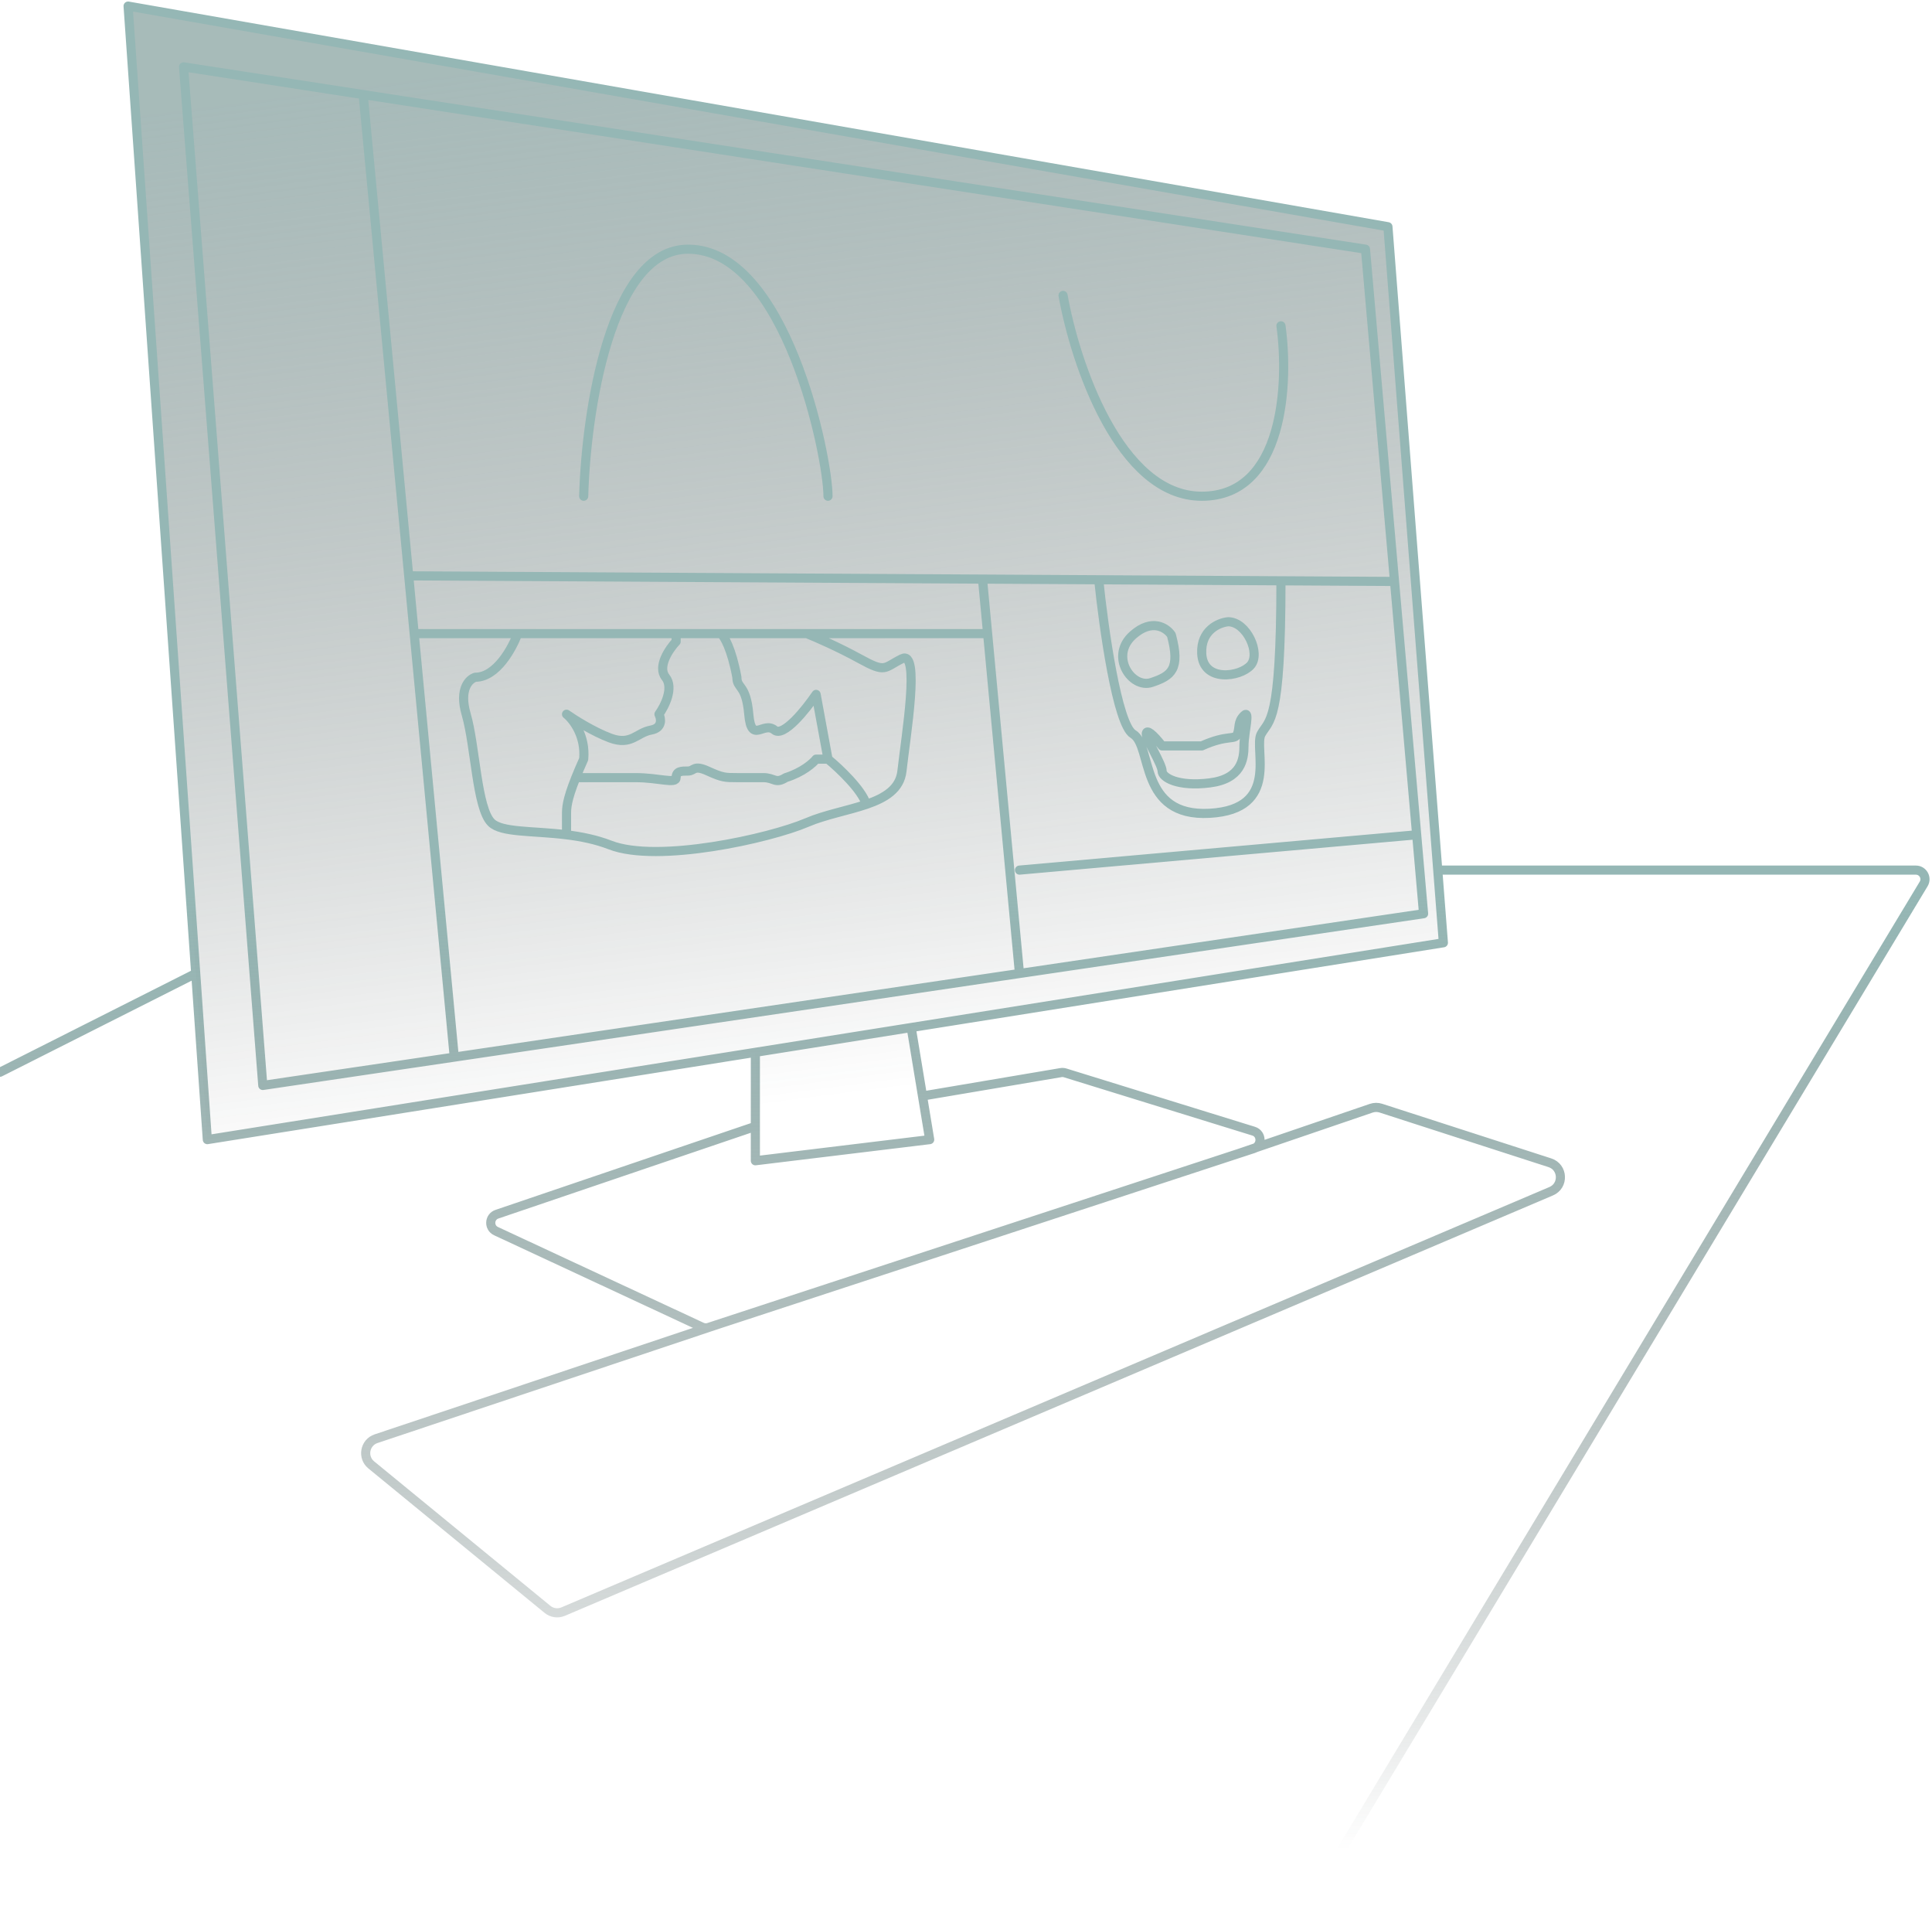 <svg width="635" height="630" viewBox="0 0 635 630" fill="none" xmlns="http://www.w3.org/2000/svg">
<path d="M42.102 2L456.176 74.498L472.555 285.914L474.405 309.791L299.487 337.641L303.201 360.148L348.698 352.453C349.161 352.375 349.636 352.406 350.084 352.545L412.021 371.693C414.598 372.489 414.827 375.905 412.667 377.145L450.697 364.158C451.718 363.81 452.824 363.801 453.85 364.132L509.406 382.079C513.809 383.501 514.084 389.626 509.826 391.438L185.082 529.573C183.37 530.301 181.395 530.018 179.956 528.839L122.022 481.362C118.979 478.869 119.875 474.001 123.605 472.753L234.815 435.557L232.904 436.184C232.18 436.421 231.393 436.374 230.702 436.053L163.032 404.545C160.58 403.404 160.772 399.855 163.333 398.985L248.271 370.133V345.795L68.144 374.474L64.328 319.886L42.102 2Z" fill="url(#paint0_linear_2098_1257)"/>
<path d="M248.271 345.795L68.144 374.474L64.328 319.886M248.271 345.795L299.487 337.641M248.271 345.795V370.133M299.487 337.641L474.405 309.791L472.555 285.914M299.487 337.641L303.201 360.148M248.271 370.133V381.42L305.564 374.474L303.201 360.148M248.271 370.133L163.333 398.985C160.772 399.855 160.58 403.404 163.032 404.545L230.702 436.053C231.393 436.374 232.18 436.421 232.904 436.184L234.815 435.557M303.201 360.148L348.698 352.453C349.161 352.375 349.636 352.407 350.084 352.545L412.021 371.693C414.815 372.556 414.849 376.498 412.07 377.41L407.563 378.888M119.361 31.073L60.331 21.97L86.374 356.675L149.31 347.366M119.361 31.073L254.564 51.924L448.797 81.878L458.346 191.059M119.361 31.073L134.335 189.219M149.31 347.366L335.079 319.886M149.31 347.366L136.133 208.207M134.335 189.219L322.926 190.29M134.335 189.219L136.133 208.207M458.346 191.059L421.018 190.847M458.346 191.059L465.627 274.307M322.926 190.29L361.121 190.507M322.926 190.29L324.606 208.207M335.079 319.886L467.895 300.24L465.627 274.307M335.079 319.886L324.606 208.207M472.555 285.914L456.176 74.498L42.102 2L64.328 319.886M472.555 285.914H629.689C632.024 285.914 633.464 288.463 632.259 290.463L428.831 628M64.328 319.886L0 352.334M407.563 378.888L450.697 364.158C451.718 363.81 452.824 363.8 453.85 364.132L509.406 382.079C513.809 383.501 514.084 389.627 509.826 391.438L185.082 529.572C183.37 530.301 181.395 530.018 179.956 528.839L122.022 481.362C118.979 478.869 119.875 474.001 123.605 472.753L234.815 435.557M407.563 378.888L234.815 435.557M361.121 190.507C362.712 206.102 367.198 238.074 372.406 241.2C378.917 245.107 374.142 268.549 397.58 267.247C421.018 265.945 411.904 245.975 414.508 241.2C417.112 236.424 421.018 238.171 421.018 190.847M361.121 190.507L421.018 190.847M265.198 208.207C268.092 209.364 275.615 212.635 282.56 216.455C291.241 221.23 290.373 219.494 296.449 216.455C302.526 213.416 297.751 241.634 296.449 253.355C295.792 259.267 290.939 262.198 284.73 264.318M265.198 208.207H324.606M265.198 208.207H236.986M170.144 208.207C168.407 212.982 163.199 222.533 156.254 222.533C154.229 223.111 150.785 226.353 153.216 234.688C156.254 245.107 156.688 265.51 161.463 270.286C164.815 273.639 175.015 272.925 186.203 274.307M170.144 208.207H136.133M170.144 208.207H222.228M186.203 274.307C190.949 274.893 195.872 275.856 200.526 277.666C216.152 283.743 253.045 275.495 265.198 270.286C271.221 267.704 278.63 266.402 284.73 264.318M186.203 274.307C186.203 272.966 186.203 269.765 186.203 267.681C186.203 265.559 186.203 263.15 189.252 255.526M189.252 255.526C189.947 253.79 190.799 251.783 191.846 249.448C192.54 241.807 188.373 236.424 186.203 234.688C188.663 236.424 194.971 240.418 200.526 242.502C207.471 245.107 209.207 240.766 213.982 239.897C217.801 239.203 217.309 236.135 216.586 234.688C218.467 232.083 221.534 226.006 218.756 222.533C215.978 219.06 219.913 213.271 222.228 210.811V208.207M189.252 255.526C191.853 255.526 197.748 255.526 200.526 255.526C203.999 255.526 200.96 255.526 208.773 255.526C216.586 255.526 222.228 257.696 222.228 255.526C222.228 253.355 223.964 253.355 226.135 253.355C228.305 253.355 227.871 251.184 232.645 253.355C237.42 255.526 238.288 255.526 242.194 255.526C246.1 255.526 247.186 255.526 250.875 255.526C254.564 255.526 254.781 257.696 258.254 255.526C263.809 253.789 267.224 250.75 268.237 249.448H272.143M272.143 249.448L268.237 228.176C264.909 233.096 257.516 242.328 254.564 239.897C250.875 236.859 246.969 244.673 246.1 234.688C245.232 224.703 242.194 226.44 242.194 222.533C240.458 213.156 237.998 209.075 236.986 208.207M272.143 249.448C275.76 252.416 283.341 259.544 284.73 264.318M236.986 208.207H222.228M191.846 163.058C192.569 135.998 200.44 81.878 226.135 81.878C258.254 81.878 272.143 150.035 272.143 163.058M335.079 285.914L465.627 274.307M349.402 97.072C353.308 119.067 367.892 163.058 394.976 163.058C422.06 163.058 423.623 125.724 421.018 107.057M384.993 208.641C383.427 206.325 378.718 203.084 372.406 208.641C364.516 215.587 371.972 226.44 378.483 224.269C384.993 222.098 388.031 219.928 384.993 208.641ZM403.657 204.3C400.619 204.589 394.629 207.078 394.976 214.718C395.41 224.269 407.563 222.533 411.036 218.626C414.508 214.718 409.733 204.3 403.657 204.3ZM381.955 245.107C383.402 245.107 386.816 245.107 388.9 245.107C391.504 245.107 388.9 245.107 394.976 245.107C403.657 241.2 405.827 243.37 406.695 241.2C407.563 239.029 406.695 237.293 408.865 235.122C411.036 232.951 408.865 240.766 408.865 245.107C408.865 249.448 407.997 255.96 397.58 257.262C387.163 258.565 381.955 255.526 381.955 253.355C381.955 251.184 376.746 242.936 376.746 241.2C376.746 239.463 378.917 241.2 381.955 245.107Z" stroke="url(#paint1_linear_2098_1257)" stroke-width="3" stroke-linecap="round" stroke-linejoin="round"/>
<defs>
<linearGradient id="paint0_linear_2098_1257" x1="322.057" y1="2" x2="367.107" y2="348.587" gradientUnits="userSpaceOnUse">
<stop stop-color="#6C8D8B" stop-opacity="0.6"/>
<stop offset="1" stop-color="#1E2726" stop-opacity="0"/>
</linearGradient>
<linearGradient id="paint1_linear_2098_1257" x1="322.057" y1="293.28" x2="322.057" y2="607.945" gradientUnits="userSpaceOnUse">
<stop stop-color="#95B7B5"/>
<stop offset="1" stop-color="#425150" stop-opacity="0"/>
</linearGradient>
</defs>
</svg>
